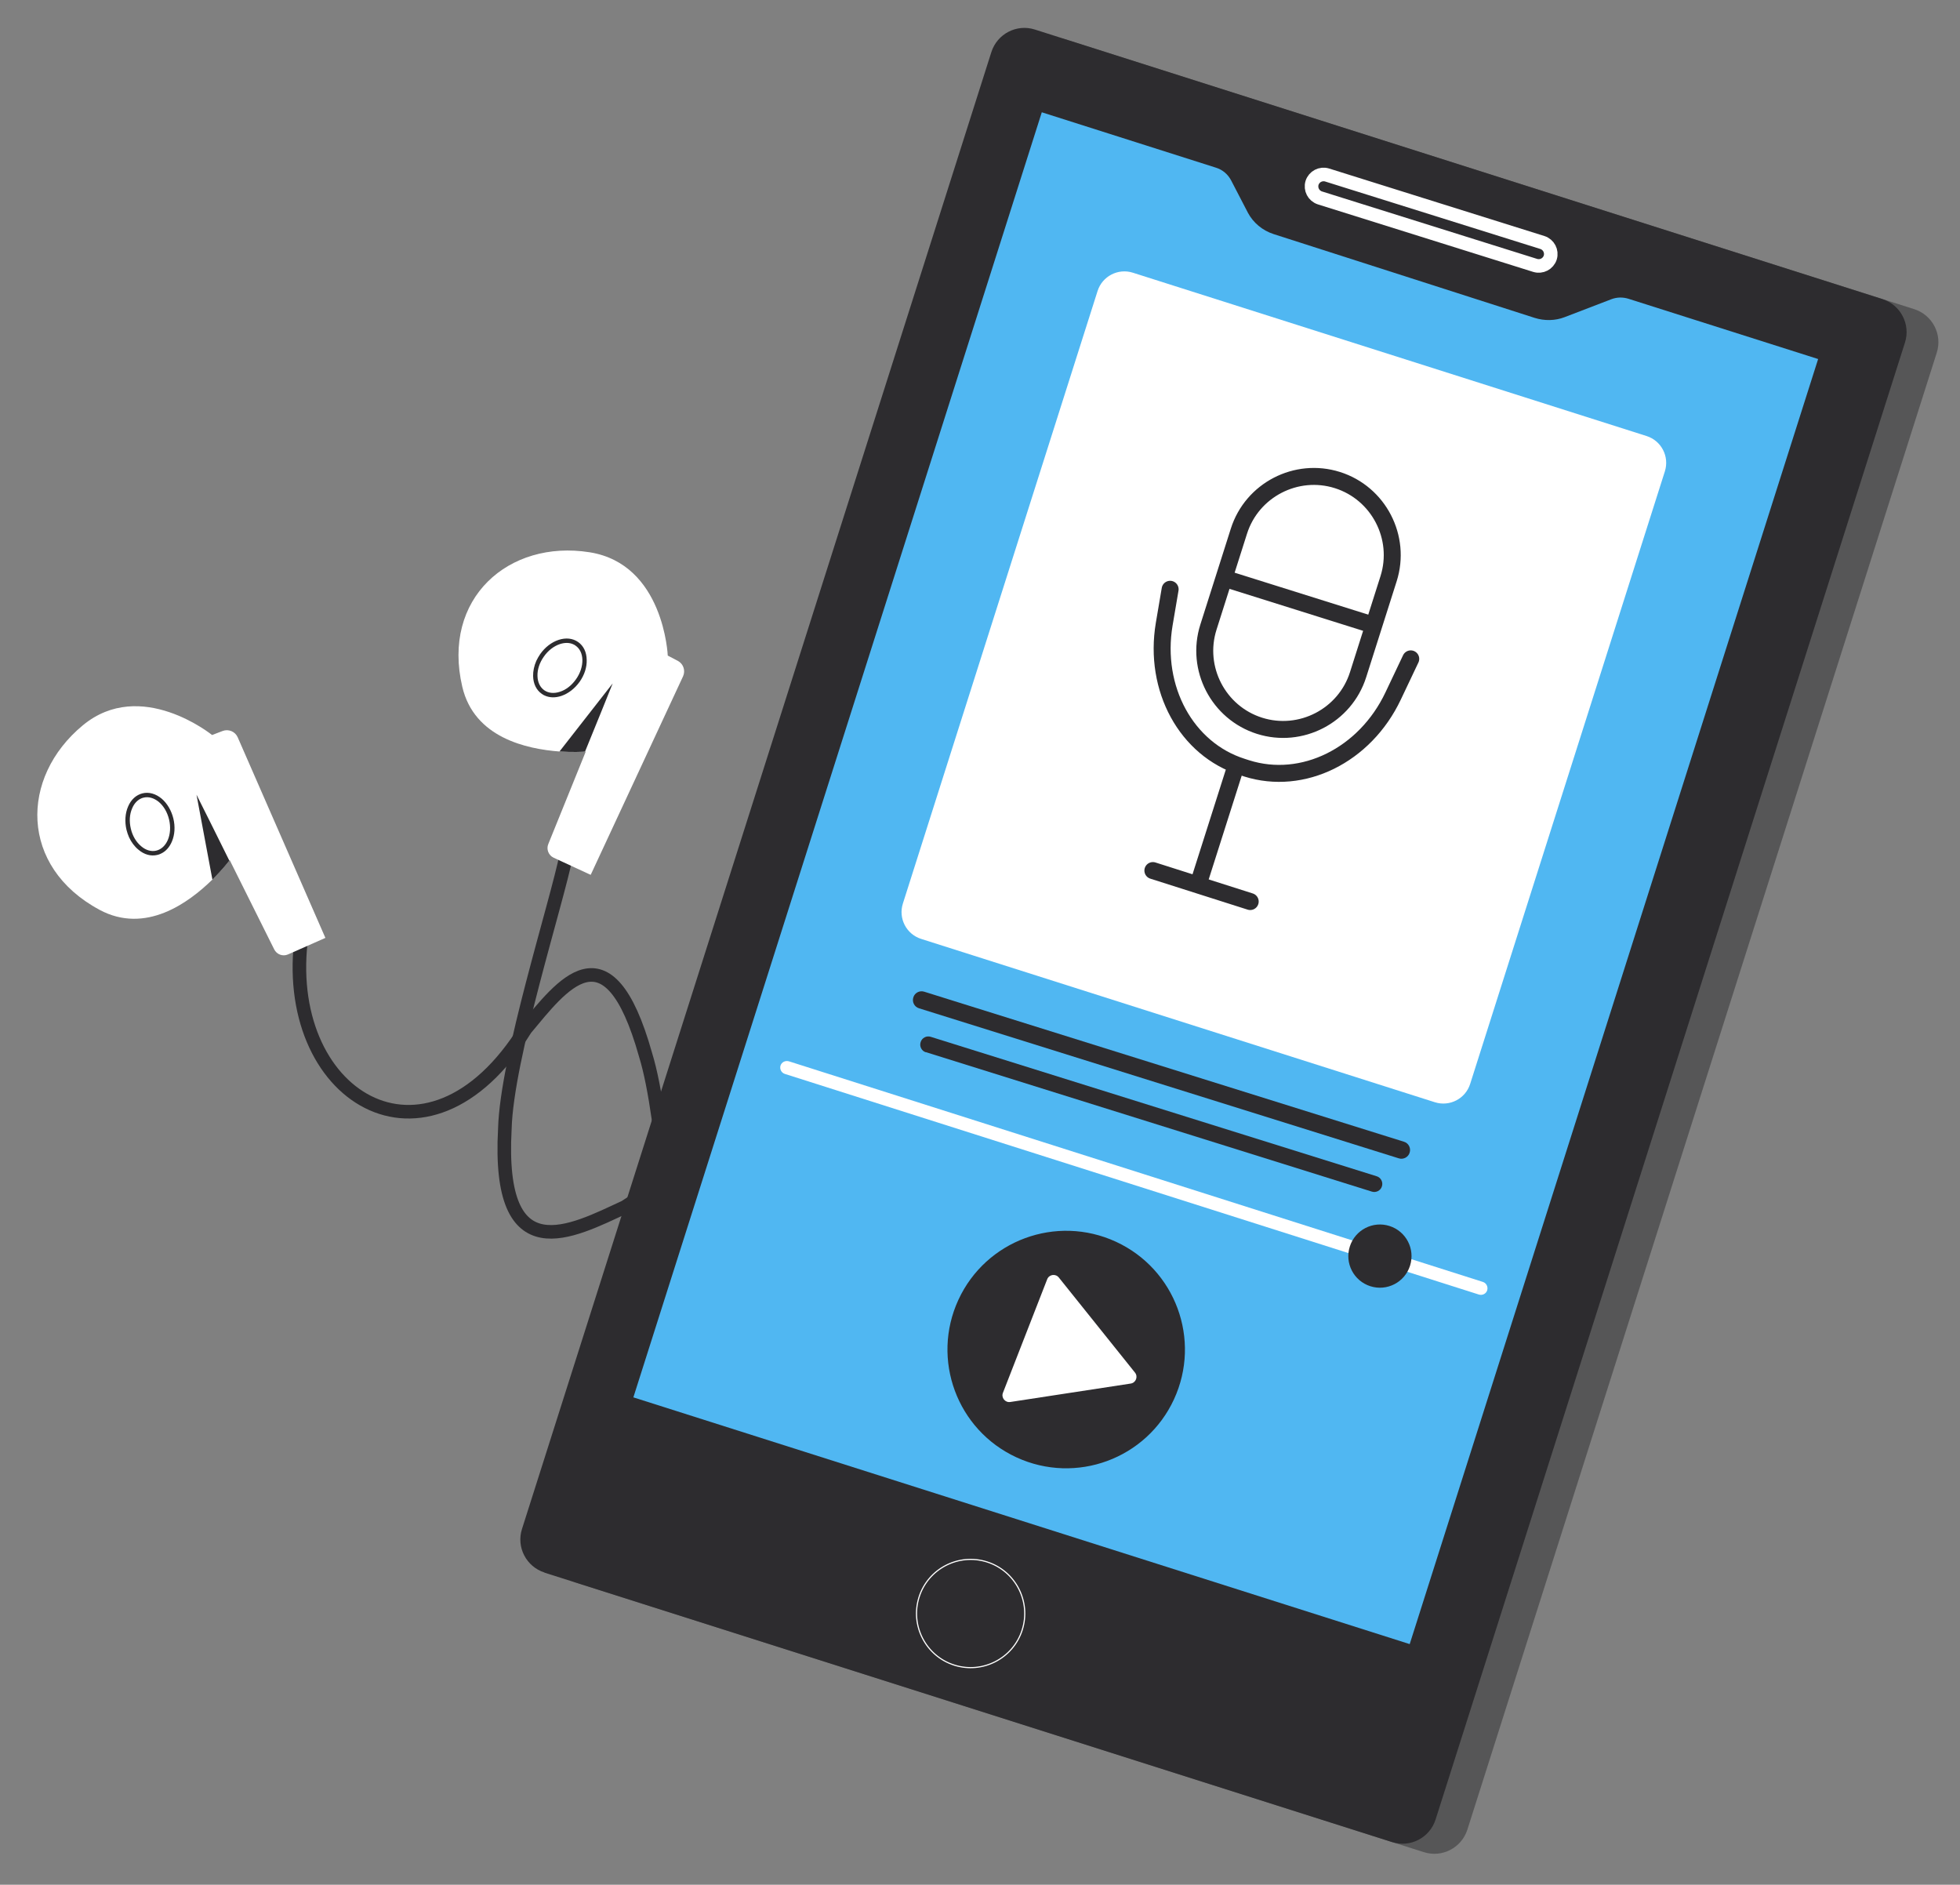 <?xml version="1.0" encoding="UTF-8"?> <svg xmlns="http://www.w3.org/2000/svg" width="467" height="449" viewBox="0 0 467 449" fill="none"><rect x="0" y="0" width="467" height="449" fill="#808080" stroke="none"/><path d="M135.004 203.393C132.632 215.288 120.729 251.993 120.287 268.965C118.413 303.23 136.311 293.352 148.908 287.545C187.662 261.869 170.253 295.893 165.154 324.445" stroke="#2D2C2F" stroke-width="3.234"></path><path d="M161.9 316.559C160.192 304.832 158.646 266.9 153.815 251.289C144.861 219.396 133.706 235.012 125.239 245.095C101.58 283.219 66.429 260.922 71.908 222.595" stroke="#2D2C2F" stroke-width="3.234"></path><path d="M110.153 163.635C113.001 175.746 125.441 178.444 133.336 179.035C136.444 179.23 138.814 179.11 139.394 179.061C139.505 179.069 139.562 179.055 139.562 179.055L130.645 201.068C130.124 202.312 130.686 203.748 131.889 204.322L140.459 208.291L140.748 208.406L162.749 161.121C163.372 159.755 162.824 158.133 161.5 157.439L159.103 156.182C159.103 156.182 158.208 134.363 140.459 131.565C121.221 128.526 105.188 142.534 110.153 163.635Z" fill="white"></path><path d="M133.336 179.034C136.444 179.23 138.814 179.11 139.394 179.06C140.935 175.364 145.984 162.803 145.984 162.803L133.319 179.014L133.336 179.034Z" fill="#2D2C2F"></path><path d="M127.774 157.461C128.04 156.886 128.359 156.352 128.714 155.821C129.859 154.196 131.397 153.01 133.076 152.448C134.811 151.871 136.452 152.05 137.742 152.946C139.032 153.842 139.756 155.346 139.787 157.171C139.859 158.942 139.255 160.793 138.111 162.418C136.948 164.041 135.409 165.228 133.75 165.791C132.339 166.262 130.984 166.235 129.832 165.721C129.562 165.608 129.311 165.478 129.084 165.293C127.793 164.397 127.068 162.911 127.02 161.067C126.997 159.894 127.257 158.649 127.774 157.461ZM128.062 161.052C128.1 162.542 128.679 163.738 129.686 164.446C130.676 165.133 132.004 165.27 133.415 164.799C134.882 164.333 136.226 163.262 137.245 161.814C138.263 160.384 138.796 158.733 138.763 157.187C138.724 155.715 138.146 154.501 137.138 153.812C136.98 153.688 136.766 153.561 136.586 153.492C135.669 153.07 134.573 153.062 133.41 153.44C131.961 153.926 130.581 154.976 129.58 156.425C128.562 157.855 128.011 159.505 128.062 161.052Z" fill="#2D2C2F"></path><path d="M23.706 216.748C34.681 222.627 44.932 215.084 50.588 209.558C52.799 207.344 54.276 205.503 54.627 205.027C54.69 204.939 54.729 204.905 54.729 204.905L65.333 226.167C65.93 227.383 67.377 227.919 68.608 227.379L77.529 223.436L56.64 175.655C56.037 174.271 54.45 173.613 53.054 174.141L50.528 175.104C50.528 175.104 33.562 161.341 19.727 172.798C4.725 185.21 4.618 206.507 23.725 216.75L23.706 216.748Z" fill="white"></path><path d="M50.605 209.56C52.816 207.346 54.293 205.504 54.644 205.028C52.888 201.42 46.822 189.328 46.822 189.328L50.607 209.541L50.605 209.56Z" fill="#2D2C2F"></path><path d="M30.511 192.159C31.213 190.483 32.449 189.367 33.964 188.997C35.479 188.627 37.081 189.081 38.5 190.247C39.829 191.369 40.835 193.081 41.305 194.993C41.774 196.925 41.647 198.867 40.948 200.507C40.362 201.876 39.452 202.868 38.316 203.377C38.047 203.506 37.778 203.616 37.495 203.669C35.962 204.038 34.358 203.602 32.978 202.42C32.05 201.663 31.29 200.639 30.745 199.464C30.491 198.887 30.294 198.296 30.136 197.671C29.686 195.741 29.814 193.78 30.511 192.159ZM31.176 197.433C31.569 199.136 32.461 200.634 33.652 201.615C34.77 202.573 36.063 202.93 37.237 202.646C38.429 202.363 39.409 201.451 39.995 200.082C40.583 198.676 40.694 196.956 40.283 195.233C39.873 193.511 39 192.014 37.828 191.033C36.671 190.092 35.396 189.736 34.222 190.02C33.995 190.077 33.786 190.136 33.593 190.233C32.688 190.649 31.939 191.466 31.483 192.585C30.858 193.988 30.766 195.71 31.176 197.433Z" fill="#2D2C2F"></path><path d="M137.303 377.054L339.25 441.239C343.608 442.636 348.234 440.208 349.623 435.879L461.46 84.029C462.857 79.67 460.43 75.044 456.101 73.655L254.154 9.47C249.795 8.073 245.17 10.501 243.781 14.829L131.943 366.68C130.547 371.039 132.974 375.665 137.303 377.054Z" fill="#565657"></path><path d="M129.725 374.654L331.672 438.839C336.03 440.236 340.656 437.808 342.045 433.48L453.882 81.629C455.279 77.27 452.851 72.644 448.523 71.255L246.584 7.04C242.225 5.643 237.599 8.071 236.21 12.4L124.373 364.25C122.976 368.609 125.404 373.235 129.733 374.624L129.725 374.654Z" fill="#2D2C2F"></path><path d="M150.879 332.886L335.884 391.677L433.198 85.532L387.992 71.172C386.633 70.752 385.187 70.789 383.871 71.306L372.798 75.556C370.527 76.43 367.995 76.469 365.636 75.724L303.475 55.774C300.796 54.913 298.599 53.061 297.337 50.688L293.349 43.003C292.586 41.527 291.28 40.419 289.713 39.944L248.223 26.749L150.901 332.923L150.879 332.886Z" fill="#50B7F2"></path><path d="M269.93 64.969L392.324 103.877C395.851 104.998 397.801 108.766 396.68 112.293L350.288 258.23C349.167 261.757 345.399 263.707 341.872 262.586L219.478 223.678C215.951 222.557 214.001 218.789 215.122 215.262L261.514 69.325C262.635 65.799 266.403 63.848 269.93 64.969Z" fill="white"></path><path d="M352.447 308.423C353.254 308.634 354.105 308.187 354.346 307.388C354.595 306.56 354.156 305.678 353.335 305.4L187.959 252.834C187.093 252.607 186.249 253.025 185.971 253.846C185.722 254.674 186.161 255.556 186.982 255.834L352.358 308.4L352.447 308.423Z" fill="white"></path><path d="M321.613 296.965C320.355 300.914 322.533 305.155 326.511 306.42C330.459 307.677 334.7 305.5 335.965 301.522C337.222 297.574 335.045 293.333 331.067 292.068C327.119 290.81 322.878 292.987 321.613 296.965Z" fill="#2D2C2F"></path><path d="M218.984 380.472C216.827 387.248 220.573 394.518 227.35 396.676C234.127 398.833 241.396 395.087 243.554 388.31C245.712 381.534 241.965 374.264 235.188 372.106C228.412 369.948 221.142 373.695 218.984 380.472Z" stroke="white" stroke-width="0.275" stroke-linecap="round" stroke-linejoin="round"></path><path d="M314.487 47.147L365.786 63.23C367.294 63.689 368.883 62.86 369.372 61.36C369.831 59.852 369.002 58.263 367.502 57.774L316.203 41.691C314.695 41.232 313.105 42.06 312.617 43.56C312.158 45.068 312.987 46.658 314.487 47.147Z" stroke="white" stroke-width="3.234" stroke-miterlimit="10"></path><path d="M242.199 347.195C256.387 353.733 273.189 347.532 279.727 333.345C286.266 319.157 280.065 302.355 265.877 295.817C251.689 289.278 234.887 295.479 228.349 309.667C221.81 323.854 228.011 340.656 242.199 347.195Z" fill="#2D2C2F"></path><path d="M250.601 305.425L239.661 332.335C239.384 332.992 239.947 333.709 240.668 333.601L268.489 328.677C269.183 328.554 269.463 327.759 269.061 327.198L252.181 305.212C251.752 304.636 250.879 304.768 250.601 305.425Z" fill="white"></path><path d="M270.429 326.997C271.208 327.968 270.643 329.418 269.412 329.607L240.715 333.999C239.484 334.188 238.511 332.973 238.963 331.813L249.508 304.765C249.96 303.605 251.498 303.369 252.277 304.341L270.429 326.997Z" fill="white"></path><path d="M218.978 240.209L333.28 275.952C334.37 276.301 335.553 275.685 335.872 274.588C336.221 273.498 335.605 272.315 334.508 271.996L220.206 236.253C219.116 235.904 217.933 236.52 217.614 237.617C217.265 238.707 217.881 239.89 218.978 240.209Z" fill="#2D2C2F"></path><path d="M220.613 250.659L326.861 283.878C327.861 284.204 328.969 283.632 329.265 282.624C329.59 281.624 329.018 280.517 328.011 280.221L221.762 247.002C220.762 246.676 219.654 247.248 219.351 248.286C219.025 249.286 219.597 250.393 220.605 250.689L220.613 250.659Z" fill="#2D2C2F"></path><path d="M300.096 172.903C309.91 176.016 320.472 170.546 323.585 160.731L330.851 137.863C333.964 128.049 328.494 117.487 318.679 114.374C308.865 111.261 298.303 116.731 295.19 126.545L287.924 149.413C284.812 159.228 290.281 169.79 300.096 172.903Z" stroke="#2D2C2F" stroke-width="4.043" stroke-linecap="round" stroke-linejoin="round"></path><path d="M336.131 156.963L331.928 165.821C325.224 179.963 310.41 187.287 297.028 183.049L295.968 182.707C282.675 178.492 274.799 164.076 277.39 148.698L278.801 140.385" stroke="#2D2C2F" stroke-width="4.043" stroke-linecap="round" stroke-linejoin="round"></path><path d="M326.988 148.855L292.094 137.898" stroke="#2D2C2F" stroke-width="4.043" stroke-linecap="round" stroke-linejoin="round"></path><path d="M294.432 182.593L285.769 209.819" stroke="#2D2C2F" stroke-width="4.043" stroke-linecap="round" stroke-linejoin="round"></path><path d="M297.88 214.778L274.691 207.396" stroke="#2D2C2F" stroke-width="4.043" stroke-linecap="round" stroke-linejoin="round"></path></svg> 